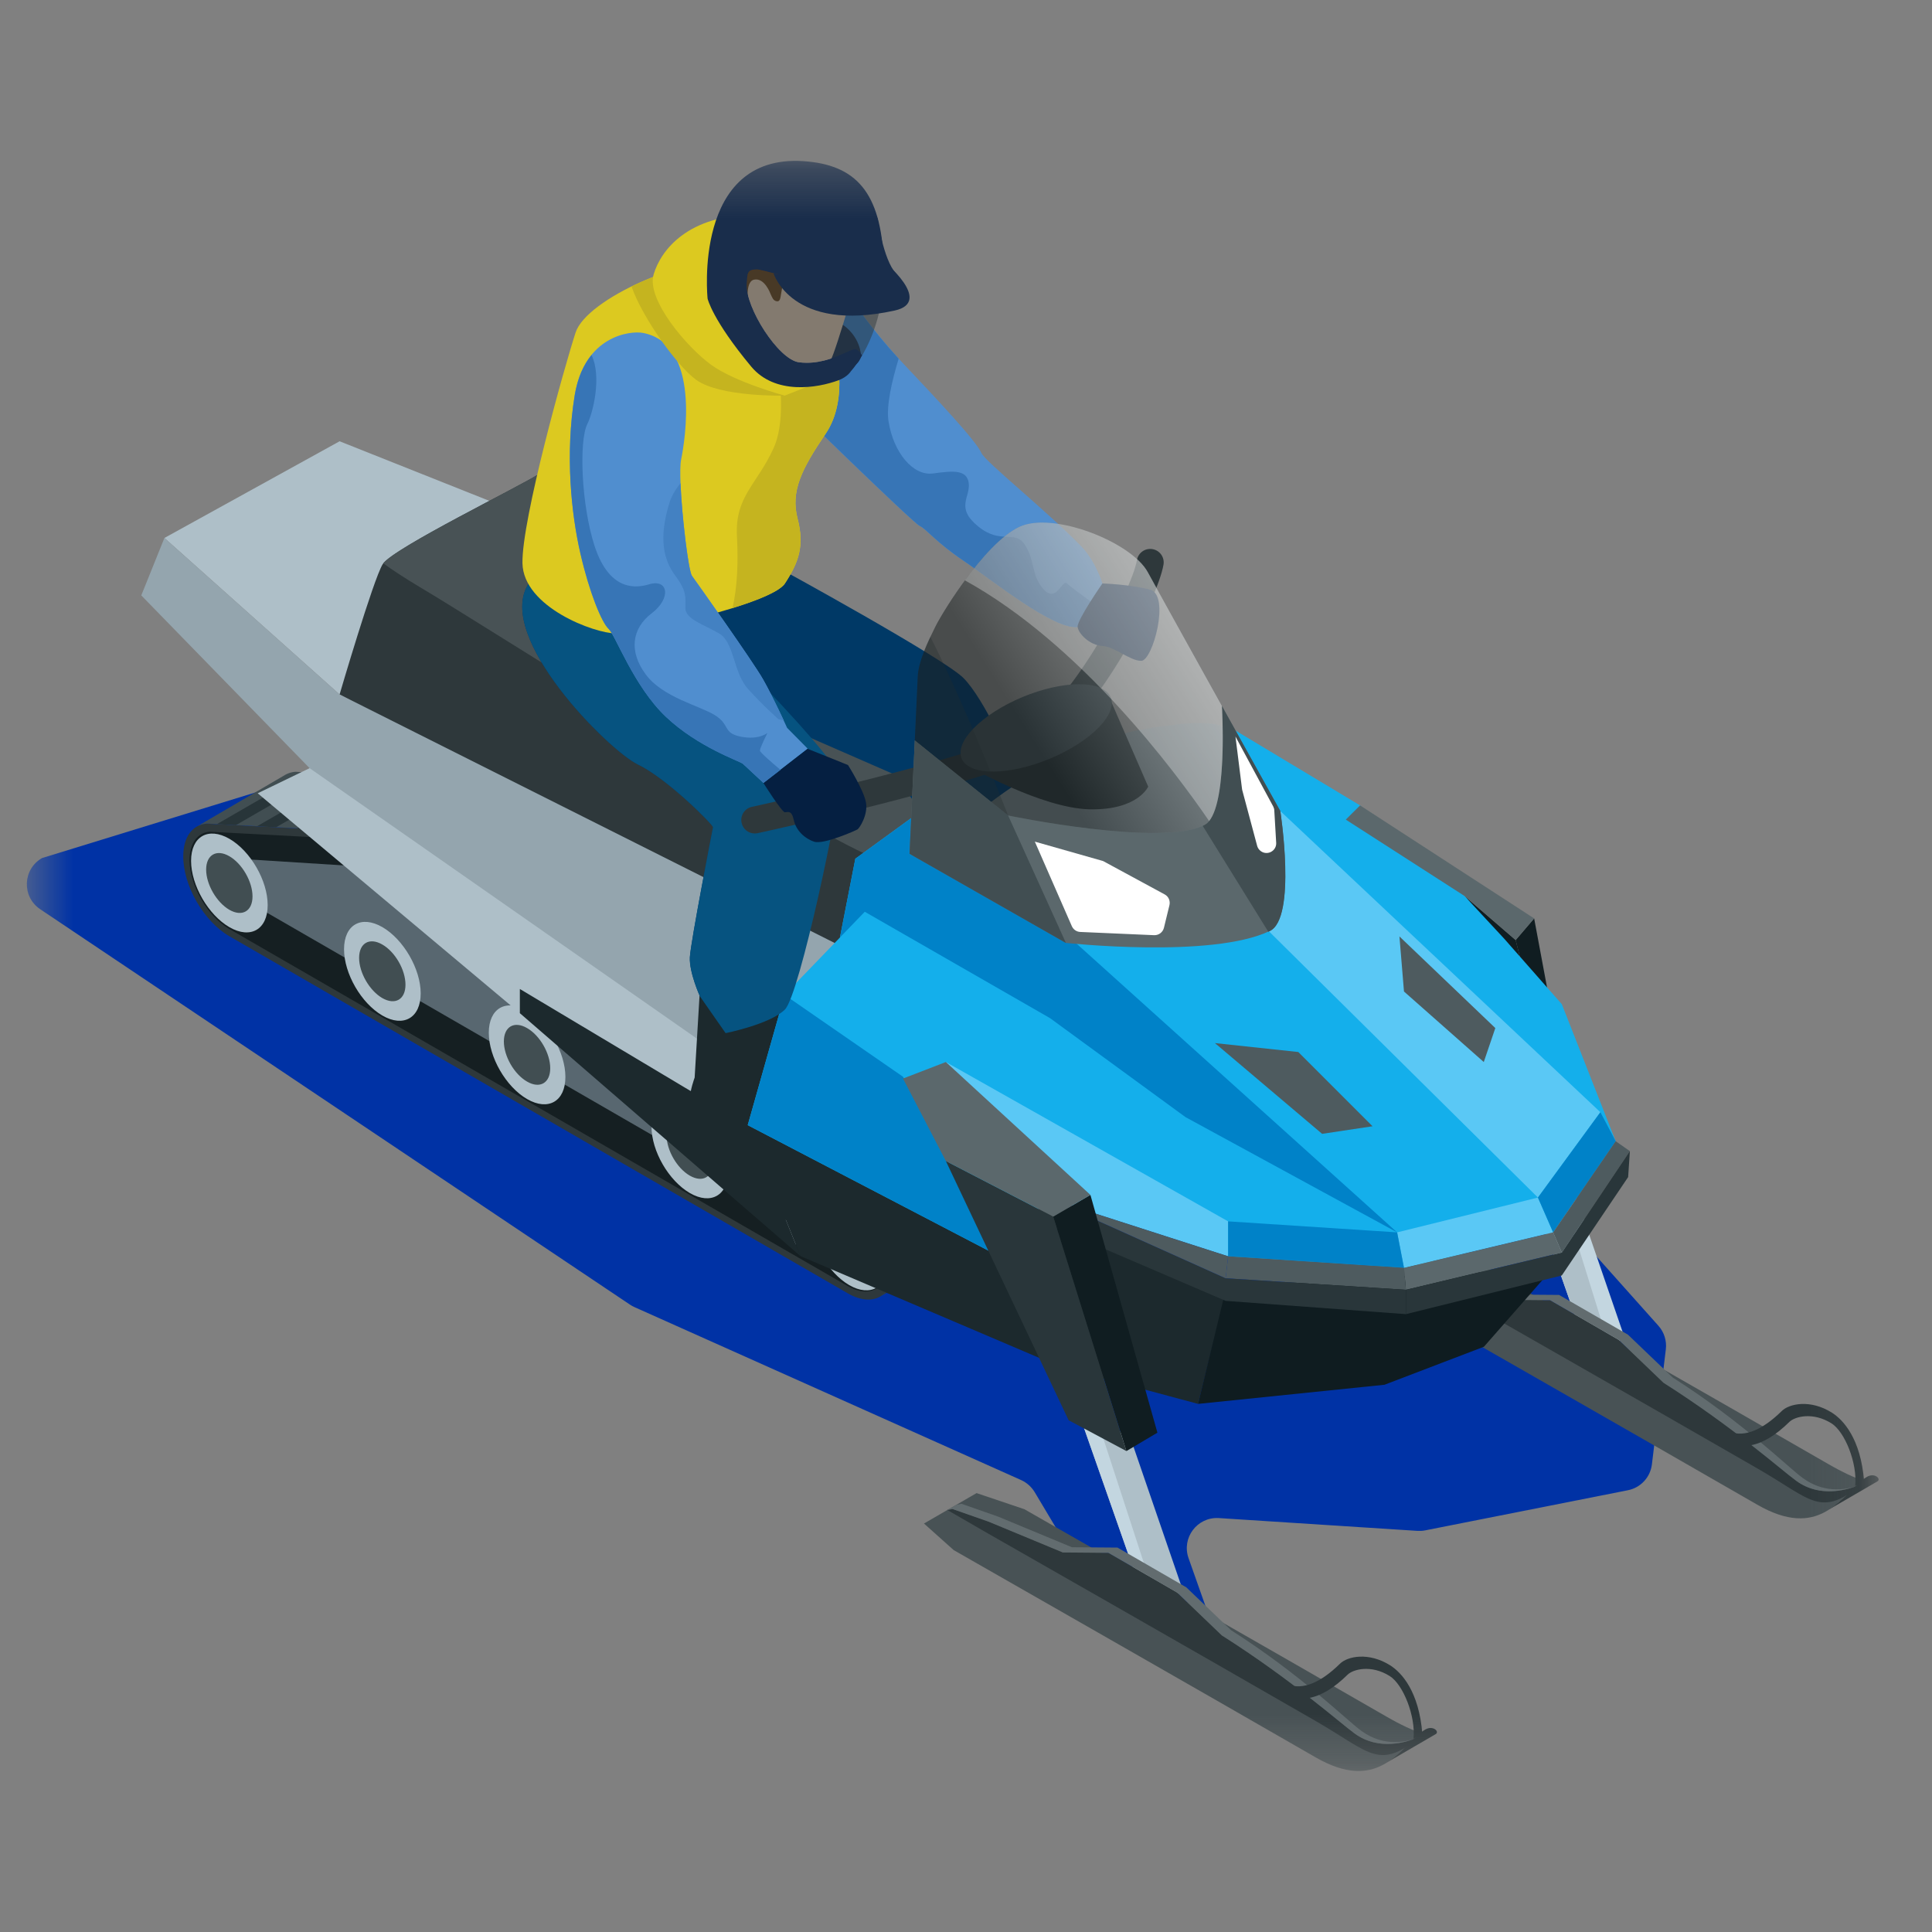 <?xml version="1.0" encoding="UTF-8"?> <svg xmlns="http://www.w3.org/2000/svg" width="40" height="40" viewBox="0 0 40 40" fill="none"><rect x="0" y="0" width="40" height="40" fill="#808080" stroke="none"/><mask id="mask0_378_90" style="mask-type:luminance" maskUnits="userSpaceOnUse" x="0" y="3" width="39" height="34"><path d="M38.894 3.333H0.556V36.667H38.894V3.333Z" fill="white"></path></mask><g mask="url(#mask0_378_90)"><path d="M0.871 17.765L11.271 14.567C11.467 14.455 12.519 14.61 12.999 14.164L31.299 24.088C31.353 24.12 31.4 24.16 31.442 24.207L34.336 27.449C34.455 27.582 34.511 27.761 34.489 27.939L34.201 30.318C34.168 30.586 33.968 30.802 33.703 30.854L29.506 31.685C29.453 31.695 29.399 31.698 29.345 31.695L25.235 31.43C24.788 31.402 24.458 31.839 24.608 32.261C24.726 32.595 24.848 32.941 24.961 33.26C25.141 33.771 24.628 34.252 24.129 34.04L23.207 33.65C23.085 33.599 22.983 33.509 22.916 33.396L21.422 30.893C21.355 30.783 21.258 30.696 21.141 30.643L13.135 27.062C13.103 27.047 13.072 27.031 13.043 27.011L0.833 18.825C0.447 18.567 0.468 17.994 0.871 17.765Z" fill="#0032A5"></path><path d="M16.442 22.285L18.166 25.187C18.373 25.509 18.505 25.887 18.505 26.224C18.505 26.833 18.077 27.08 17.551 26.776L4.748 19.383C4.221 19.079 3.794 18.34 3.794 17.731C3.794 17.318 3.99 17.074 4.28 17.053L8.021 17.25C8.362 17.28 8.807 17.488 9.085 17.649L15.559 21.386C15.968 21.622 16.329 22.093 16.442 22.285Z" fill="#2E383B"></path><path d="M4.748 19.234C4.293 18.972 3.924 18.331 3.924 17.806C3.924 17.465 4.083 17.241 4.339 17.22L8.075 17.417C8.378 17.443 8.796 17.631 9.085 17.798L15.559 21.536C15.92 21.744 16.249 22.169 16.352 22.342L18.08 25.249L18.082 25.254C18.268 25.543 18.375 25.87 18.375 26.151C18.375 26.676 18.006 26.889 17.551 26.627L4.748 19.234Z" fill="#151F22"></path><path d="M4.825 18.491L17.42 25.762V24.511L15.264 21.607L8.708 18.018L4.825 17.773V18.491Z" fill="#586770"></path><path d="M18.505 26.223C18.505 25.885 18.373 25.507 18.166 25.186L16.442 22.284C16.329 22.092 15.968 21.62 15.561 21.385L9.086 17.647C8.808 17.487 8.363 17.278 8.023 17.248L4.282 17.051C4.211 17.056 4.146 17.075 4.088 17.106L5.916 16.036C5.976 16.004 6.044 15.984 6.116 15.979L9.857 16.176C10.197 16.206 10.643 16.414 10.921 16.575L17.395 20.314C17.803 20.549 18.163 21.021 18.277 21.213L20 24.114C20.207 24.436 20.339 24.814 20.339 25.152C20.339 25.451 20.236 25.662 20.069 25.764L18.229 26.839C18.4 26.737 18.505 26.525 18.505 26.223Z" fill="#414E52"></path><path d="M4.491 17.063L4.884 17.084L6.741 16.012L6.348 15.99L4.491 17.063Z" fill="#283539"></path><path d="M5.323 17.106L5.716 17.128L7.572 16.055L7.18 16.035L5.323 17.106Z" fill="#283539"></path><path d="M6.153 17.151L6.546 17.171L8.404 16.099L8.01 16.079L6.153 17.151Z" fill="#283539"></path><path d="M6.985 17.195L7.378 17.215L9.235 16.142L8.842 16.123L6.985 17.195Z" fill="#283539"></path><path d="M7.817 17.237L8.023 17.248C8.074 17.252 8.127 17.262 8.182 17.273L10.034 16.203C9.973 16.189 9.913 16.178 9.857 16.175L9.672 16.165L7.817 17.237Z" fill="#283539"></path><path d="M8.498 17.368C8.582 17.399 8.666 17.436 8.747 17.472L10.595 16.404C10.515 16.367 10.432 16.331 10.347 16.3L8.498 17.368Z" fill="#283539"></path><path d="M9.001 17.601C9.031 17.617 9.059 17.633 9.086 17.649L9.217 17.725L11.064 16.659L10.921 16.576C10.897 16.563 10.873 16.549 10.848 16.535L9.001 17.601Z" fill="#283539"></path><path d="M9.457 17.862L9.671 17.986L11.518 16.919L11.303 16.796L9.457 17.862Z" fill="#283539"></path><path d="M9.91 18.124L10.125 18.247L11.972 17.181L11.757 17.058L9.91 18.124Z" fill="#283539"></path><path d="M10.364 18.386L10.578 18.509L12.426 17.443L12.21 17.32L10.364 18.386Z" fill="#283539"></path><path d="M10.818 18.648L11.032 18.771L12.878 17.705L12.664 17.58L10.818 18.648Z" fill="#283539"></path><path d="M11.271 18.909L11.486 19.033L13.332 17.967L13.118 17.843L11.271 18.909Z" fill="#283539"></path><path d="M11.724 19.171L11.939 19.295L13.786 18.229L13.572 18.104L11.724 19.171Z" fill="#283539"></path><path d="M12.179 19.433L12.392 19.557L14.24 18.491L14.025 18.367L12.179 19.433Z" fill="#283539"></path><path d="M12.631 19.695L12.846 19.819L14.693 18.752L14.478 18.628L12.631 19.695Z" fill="#283539"></path><path d="M13.085 19.957L13.3 20.08L15.147 19.014L14.932 18.889L13.085 19.957Z" fill="#283539"></path><path d="M13.538 20.219L13.754 20.342L15.601 19.276L15.386 19.151L13.538 20.219Z" fill="#283539"></path><path d="M13.992 20.481L14.206 20.604L16.054 19.538L15.84 19.415H15.839L13.992 20.481Z" fill="#283539"></path><path d="M14.446 20.742L14.66 20.866L16.507 19.8L16.293 19.675L14.446 20.742Z" fill="#283539"></path><path d="M14.899 21.004L15.114 21.128L16.961 20.062L16.747 19.937L14.899 21.004Z" fill="#283539"></path><path d="M15.352 21.266L15.559 21.386C15.562 21.387 15.564 21.389 15.567 21.391L17.414 20.324C17.407 20.32 17.401 20.316 17.395 20.312L17.199 20.2L15.352 21.266Z" fill="#283539"></path><path d="M15.778 21.536C15.836 21.583 15.894 21.633 15.948 21.684L17.793 20.62C17.739 20.569 17.683 20.518 17.623 20.471L15.778 21.536Z" fill="#283539"></path><path d="M16.165 21.912C16.217 21.971 16.263 22.028 16.303 22.081L18.144 21.018C18.105 20.966 18.06 20.909 18.009 20.849L16.165 21.912Z" fill="#283539"></path><path d="M16.472 22.336L16.582 22.521L18.424 21.457L18.314 21.274L16.472 22.336Z" fill="#283539"></path><path d="M16.739 22.784L16.849 22.968L18.689 21.906L18.58 21.721L16.739 22.784Z" fill="#283539"></path><path d="M17.005 23.232L17.114 23.416L18.956 22.352L18.846 22.169L17.005 23.232Z" fill="#283539"></path><path d="M17.27 23.679L17.38 23.864L19.222 22.8L19.112 22.617L17.27 23.679Z" fill="#283539"></path><path d="M17.537 24.127L17.647 24.311L19.487 23.249L19.378 23.064L17.537 24.127Z" fill="#283539"></path><path d="M17.803 24.575L17.912 24.759L19.753 23.697L19.645 23.512L17.803 24.575Z" fill="#283539"></path><path d="M18.068 25.022L18.166 25.187C18.169 25.193 18.174 25.201 18.178 25.207L20.019 24.143C20.012 24.133 20.006 24.123 20 24.113L19.909 23.96L18.068 25.022Z" fill="#283539"></path><path d="M18.325 25.476C18.356 25.542 18.384 25.61 18.406 25.677L20.246 24.616C20.223 24.549 20.196 24.481 20.166 24.414L18.325 25.476Z" fill="#283539"></path><path d="M18.485 25.985C18.499 26.065 18.505 26.143 18.505 26.221L20.34 25.161V25.15C20.34 25.076 20.334 25.001 20.322 24.924L18.485 25.985Z" fill="#283539"></path><path d="M18.23 26.839L20.07 25.763C20.142 25.718 20.204 25.652 20.249 25.568L18.424 26.622C18.378 26.717 18.311 26.79 18.23 26.839Z" fill="#283539"></path><path d="M16.79 25.234C16.79 25.739 17.146 26.354 17.583 26.607C18.021 26.86 18.376 26.654 18.376 26.149C18.376 25.644 18.021 25.03 17.583 24.777C17.146 24.523 16.79 24.728 16.79 25.234Z" fill="#AEBFC8"></path><path d="M17.103 25.414C17.103 25.721 17.319 26.094 17.583 26.246C17.849 26.399 18.063 26.274 18.063 25.968C18.063 25.661 17.849 25.288 17.583 25.136C17.318 24.984 17.103 25.107 17.103 25.414Z" fill="#414E52"></path><path d="M13.489 23.328C13.489 23.833 13.845 24.447 14.283 24.701C14.72 24.954 15.076 24.748 15.076 24.243C15.076 23.738 14.72 23.123 14.283 22.87C13.845 22.618 13.489 22.823 13.489 23.328Z" fill="#AEBFC8"></path><path d="M13.801 23.508C13.801 23.815 14.017 24.188 14.281 24.34C14.547 24.494 14.761 24.369 14.761 24.063C14.761 23.757 14.547 23.385 14.281 23.232C14.017 23.078 13.801 23.202 13.801 23.508Z" fill="#414E52"></path><path d="M10.12 21.382C10.12 21.887 10.475 22.502 10.913 22.755C11.351 23.008 11.706 22.802 11.706 22.297C11.706 21.792 11.351 21.178 10.913 20.924C10.474 20.671 10.12 20.877 10.12 21.382Z" fill="#AEBFC8"></path><path d="M10.432 21.562C10.432 21.869 10.646 22.24 10.912 22.393C11.178 22.547 11.392 22.422 11.392 22.117C11.392 21.81 11.178 21.437 10.912 21.285C10.646 21.131 10.432 21.256 10.432 21.562Z" fill="#414E52"></path><path d="M7.123 19.653C7.123 20.158 7.479 20.772 7.917 21.026C8.354 21.279 8.71 21.073 8.71 20.568C8.71 20.063 8.354 19.448 7.917 19.195C7.478 18.942 7.123 19.146 7.123 19.653Z" fill="#AEBFC8"></path><path d="M7.435 19.832C7.435 20.139 7.651 20.511 7.915 20.664C8.181 20.817 8.395 20.693 8.395 20.387C8.395 20.08 8.181 19.707 7.915 19.555C7.65 19.402 7.435 19.525 7.435 19.832Z" fill="#414E52"></path><path d="M3.956 17.823C3.956 18.328 4.312 18.943 4.749 19.196C5.187 19.449 5.542 19.244 5.542 18.739C5.542 18.234 5.188 17.619 4.749 17.366C4.31 17.114 3.956 17.318 3.956 17.823Z" fill="#AEBFC8"></path><path d="M4.268 18.004C4.268 18.311 4.484 18.682 4.748 18.836C5.014 18.989 5.228 18.864 5.228 18.559C5.228 18.252 5.012 17.879 4.748 17.727C4.484 17.574 4.268 17.697 4.268 18.004Z" fill="#414E52"></path><path d="M10.484 10.51L7.031 9.136L3.404 11.138L7.031 14.378L10.484 10.51Z" fill="#AEBFC8"></path><path d="M16.477 25.768L5.335 16.424L6.41 15.904L6.954 15.463L16.675 22.123L16.477 25.768Z" fill="#AEBFC8"></path><path d="M17.273 20.029L7.031 14.378C7.031 14.378 7.726 12.005 7.923 11.681C8.121 11.356 10.811 10.048 11.171 9.804C11.532 9.56 11.784 9.578 12.341 10.082C12.898 10.586 18.833 15.036 18.833 15.036C18.833 15.036 19.429 16.048 19.446 16.675C19.464 17.301 19.005 18.764 17.273 20.029Z" fill="#2E383B"></path><path d="M3.404 11.138L7.031 14.378L17.28 19.523L16.486 22.94L6.41 15.904L2.925 12.327L3.404 11.138Z" fill="#94A5AE"></path><path d="M7.935 11.664C8.205 11.316 10.816 10.045 11.17 9.805C11.53 9.561 11.782 9.579 12.34 10.083C12.897 10.587 18.831 15.037 18.831 15.037C18.831 15.037 19.427 16.049 19.445 16.676C19.451 16.909 19.391 17.258 19.226 17.67C18.844 17.834 18.502 17.902 18.245 17.816C16.917 17.372 10.101 12.989 8.695 12.157C8.38 11.969 8.131 11.805 7.935 11.664Z" fill="#485255"></path><path d="M16.159 11.779C16.159 11.779 19.532 13.622 19.948 14.038C20.363 14.453 21.055 15.879 21.049 16.362C21.042 16.845 20.181 17.918 20.017 17.915C19.854 17.91 18.512 16.032 18.512 16.032L14.836 14.427L14.042 12.413L16.159 11.779Z" fill="#003966"></path><path d="M10.941 12.091C11.105 11.834 11.343 11.701 11.613 11.645L12.123 12.461C12.123 12.461 12.158 13.328 12.262 13.682C12.367 14.037 13.109 14.37 13.325 14.473C13.54 14.575 15.442 15.137 15.14 15.702C14.84 16.267 15.022 16.528 15.383 16.598C15.745 16.667 16.697 16.441 16.16 16.884C15.624 17.328 15.445 17.433 15.482 17.798C15.519 18.164 15.92 18.669 15.519 19.261C15.248 19.663 15.193 20.701 15.185 21.354C15.087 21.377 15.024 21.39 15.024 21.39L14.491 20.625C14.491 20.625 14.268 20.134 14.284 19.819C14.3 19.503 14.754 17.175 14.764 17.129C14.774 17.083 13.816 16.12 13.21 15.829C12.603 15.539 10.241 13.182 10.941 12.091Z" fill="#003966"></path><path d="M16.253 20.901C16.253 20.901 16.165 22.37 16.165 22.536C16.165 22.701 17.356 24.594 17.316 24.841C17.278 25.087 16.337 25.369 15.807 25.207C15.278 25.045 14.556 23.685 14.446 23.475C14.336 23.265 14.282 22.945 14.282 22.761C14.282 22.578 14.382 22.31 14.382 22.31L14.488 20.532C14.488 20.533 14.976 21.028 16.253 20.901Z" fill="#1C292D"></path><path d="M32.536 24.496L33.611 27.623C33.611 27.623 33.622 27.789 33.295 27.893C32.969 27.996 32.838 27.893 32.838 27.893L31.486 24.038L32.536 24.496Z" fill="#C3D6E0"></path><path d="M32.26 24.464L33.234 27.601C33.234 27.601 33.622 27.791 33.297 27.893C32.97 27.996 32.839 27.893 32.839 27.893L31.487 24.038L32.26 24.464Z" fill="#AEBFC8"></path><path d="M29.363 25.682L30.354 26.016C30.354 26.016 35.821 29.137 37.843 30.306C38.162 30.49 38.393 30.593 38.556 30.645C38.105 31 37.656 31.889 36.379 31.151C34.324 29.965 28.89 26.861 28.89 26.861L28.274 26.312L29.363 25.682Z" fill="#485255"></path><path d="M34.441 28.628C35.893 29.551 36.875 30.429 37.187 30.657C37.824 31.125 38.594 30.697 38.594 30.697C37.69 31.435 37.545 31.073 36.403 30.413C34.133 29.104 29.615 26.529 29.615 26.529L28.756 26.032L28.862 26.01L29.615 26.274L31.149 26.91L32.092 26.918L33.517 27.741L34.441 28.628Z" fill="#2E383B"></path><path d="M37.187 30.657C36.875 30.429 35.894 29.551 34.441 28.628L33.516 27.742L32.091 26.919L31.148 26.911L29.614 26.275L28.861 26.011L28.755 26.034L28.942 25.925L29.049 25.903L29.802 26.167L31.336 26.803L32.279 26.81L33.704 27.632L34.63 28.519C36.081 29.442 37.011 30.372 37.323 30.6C37.816 30.96 38.306 30.822 38.503 30.74C38.279 30.836 37.692 31.028 37.187 30.657Z" fill="#626C6F"></path><path d="M36.888 29.215C37.042 29.061 37.48 28.966 37.928 29.248C38.165 29.398 38.523 29.786 38.594 30.665L38.41 30.766C38.458 30.301 38.199 29.645 37.919 29.469C37.531 29.226 37.158 29.329 37.046 29.44C36.764 29.717 36.499 29.878 36.249 29.922C36.118 29.838 35.974 29.746 35.819 29.645C36.118 29.758 36.484 29.611 36.888 29.215Z" fill="#2E383B"></path><path d="M38.556 30.644C38.587 30.619 38.619 30.596 38.651 30.578C38.809 30.483 38.952 30.617 38.872 30.669L37.867 31.253L37.868 31.252C38.147 31.075 38.352 30.805 38.556 30.644Z" fill="#2E383B"></path><path d="M21.263 24.909L25.376 26.778L24.805 29.066L21.956 28.301L16.573 26.006L15.486 23.314L15.481 23.295L21.263 24.909Z" fill="#1C292D"></path><path d="M25.396 26.623L32.156 26.25L30.723 27.883L28.664 28.67L24.805 29.066L25.396 26.623Z" fill="#0F1C20"></path><path d="M23.39 29.727L24.465 32.855C24.465 32.855 24.477 33.02 24.15 33.124C23.823 33.227 23.691 33.124 23.691 33.124L22.339 29.27L23.39 29.727Z" fill="#AEBFC8"></path><path d="M22.771 29.562L23.893 33.005C23.893 33.005 24.478 33.02 24.151 33.124C23.824 33.227 23.692 33.124 23.692 33.124L22.34 29.27L22.771 29.562Z" fill="#C3D6E0"></path><path d="M20.219 30.913L21.209 31.247C21.209 31.247 26.676 34.368 28.699 35.537C29.018 35.721 29.249 35.824 29.412 35.876C28.961 36.231 28.512 37.12 27.235 36.382C25.18 35.196 19.745 32.093 19.745 32.093L19.13 31.543L20.219 30.913Z" fill="#485255"></path><path d="M25.297 33.859C26.749 34.782 27.731 35.66 28.043 35.888C28.68 36.355 29.45 35.927 29.45 35.927C28.546 36.665 28.401 36.304 27.259 35.643C24.989 34.333 20.471 31.758 20.471 31.758L19.612 31.262L19.718 31.239L20.471 31.504L22.005 32.14L22.948 32.147L24.372 32.97L25.297 33.859Z" fill="#2E383B"></path><path d="M28.043 35.888C27.731 35.66 26.75 34.782 25.297 33.859L24.372 32.973L22.948 32.15L22.005 32.142L20.471 31.506L19.718 31.242L19.612 31.265L19.799 31.156L19.906 31.134L20.66 31.398L22.193 32.034L23.136 32.041L24.561 32.864L25.487 33.751C26.938 34.674 27.868 35.603 28.18 35.832C28.673 36.193 29.163 36.054 29.36 35.972C29.135 36.067 28.548 36.259 28.043 35.888Z" fill="#626C6F"></path><path d="M27.742 34.446C27.897 34.292 28.335 34.198 28.782 34.479C29.019 34.629 29.377 35.017 29.448 35.896L29.265 35.998C29.312 35.533 29.053 34.877 28.773 34.701C28.385 34.457 28.012 34.562 27.9 34.673C27.618 34.95 27.352 35.11 27.103 35.154C26.972 35.071 26.827 34.978 26.672 34.877C26.973 34.989 27.34 34.842 27.742 34.446Z" fill="#2E383B"></path><path d="M29.412 35.875C29.443 35.85 29.474 35.828 29.507 35.809C29.665 35.715 29.806 35.848 29.728 35.901L28.723 36.486L28.724 36.484C29.003 36.306 29.208 36.035 29.412 35.875Z" fill="#2E383B"></path><path d="M15.481 23.295L16.573 26.006L10.763 20.977V20.476L15.481 23.295Z" fill="#1C292D"></path><path d="M31.522 20.029L31.38 19.463L30.324 18.552L31.522 20.029Z" fill="#101D21"></path><path d="M31.522 20.029L31.38 19.463L31.763 19.015L32.043 20.515L31.522 20.029Z" fill="#101D21"></path><path d="M16.244 20.598L17.39 19.41L17.709 17.779L18.94 16.884L19.667 17.183L22.015 15.79L24.51 15.07L25.581 15.126L28.159 16.675L30.324 18.552L31.144 19.436L32.336 20.791L33.451 23.627L32.156 25.515L29.068 26.251L25.478 26.024L21.682 24.804L20.707 26.02L15.481 23.295L16.244 20.598Z" fill="#14AFEB"></path><path d="M26.508 16.792L33.134 23.027L31.841 24.794L25.716 18.732L26.508 16.792Z" fill="#5AC8F5"></path><path d="M32.156 25.515L31.841 24.794L28.926 25.515L29.068 26.25L32.156 25.515Z" fill="#5AC8F5"></path><path d="M33.134 23.027L33.451 23.627L32.156 25.515L31.841 24.794L33.134 23.027Z" fill="#0082C8"></path><path d="M17.904 18.877L21.739 21.079L24.545 23.129L28.926 25.515L21.956 19.237L18.831 17.677L18.94 16.884L17.709 17.778L17.39 19.409L17.904 18.877Z" fill="#0082C8"></path><path d="M19.583 21.988L25.427 25.287V26.01L21.682 24.804L19.583 21.988Z" fill="#5AC8F5"></path><path d="M28.926 25.515L25.427 25.287V26.01L29.068 26.25L28.926 25.515Z" fill="#0082C8"></path><path d="M16.244 20.598L18.696 22.293L20.707 26.02L15.481 23.295L16.244 20.598Z" fill="#0082C8"></path><path d="M27.373 23.475L25.154 21.596L26.88 21.781L28.417 23.318L27.373 23.475Z" fill="#4E5B5F"></path><path d="M30.959 21.285L28.974 19.388L29.068 20.528L30.72 21.988L30.959 21.285Z" fill="#4E5B5F"></path><path d="M28.159 16.675L31.763 19.015L31.38 19.463L30.324 18.552L27.863 16.969L28.159 16.675Z" fill="#5B686C"></path><path d="M32.156 25.515L32.336 25.933L29.108 26.704L29.068 26.251L32.156 25.515Z" fill="#5B686C"></path><path d="M32.156 25.515L32.336 25.933L33.745 23.833L33.451 23.627L32.156 25.515Z" fill="#4E5B5F"></path><path d="M25.427 26.01L25.376 26.465L29.108 26.704L29.068 26.25L25.427 26.01Z" fill="#4E5B5F"></path><path d="M32.336 25.933V26.407L29.108 27.208V26.704L32.336 25.933Z" fill="#29363A"></path><path d="M32.336 25.933V26.406L33.709 24.37L33.745 23.832L32.336 25.933Z" fill="#29363A"></path><path d="M25.376 26.465L21.682 24.804L21.805 25.4L25.376 26.933L29.108 27.208V26.704L25.376 26.465Z" fill="#29363A"></path><path d="M21.682 24.804L25.376 26.465L25.427 26.01L21.682 24.804Z" fill="#4E5B5F"></path><path d="M23.963 29.662L22.576 24.739L21.805 25.189L23.321 30.043L23.963 29.662Z" fill="#101D21"></path><path d="M19.583 24.038L22.125 29.405L23.321 30.043L21.805 25.189L19.583 24.038Z" fill="#29363A"></path><path d="M19.583 21.988L22.576 24.739L21.806 25.189L19.583 24.038L18.696 22.33L19.583 21.988Z" fill="#5B686C"></path><path d="M20.169 16.884C20.169 16.884 21.833 15.432 23.602 15.111C25.211 14.821 25.331 15.07 25.331 15.07C25.331 15.07 26.534 17.124 24.902 17.514C23.27 17.904 20.169 16.884 20.169 16.884Z" fill="#758286"></path><path d="M22.963 14.427L23.772 16.286C23.772 16.286 23.56 16.777 22.559 16.756C21.557 16.733 20.065 15.87 20.065 15.87L22.963 14.427Z" fill="#2E383B"></path><path d="M15.023 21.39L14.489 20.625C14.489 20.625 14.266 20.134 14.282 19.818C14.299 19.503 14.752 17.175 14.762 17.129C14.773 17.082 13.815 16.12 13.209 15.829C12.603 15.539 10.241 13.182 10.941 12.091C11.64 11 13.685 12.111 13.69 12.08C13.696 12.048 17.376 15.66 17.39 16.122C17.402 16.585 16.557 20.595 16.251 20.901C15.947 21.205 15.023 21.39 15.023 21.39Z" fill="#065380"></path><path d="M15.625 17.256C15.645 17.256 15.665 17.253 15.685 17.25C15.877 17.209 20.391 16.221 21.474 15.609C22.648 14.944 23.962 12.431 24.089 11.691C24.115 11.538 24.013 11.395 23.861 11.369C23.708 11.343 23.565 11.445 23.539 11.597C23.428 12.243 22.166 14.577 21.2 15.123C20.189 15.695 15.613 16.695 15.567 16.705C15.416 16.737 15.321 16.886 15.354 17.036C15.382 17.167 15.497 17.256 15.625 17.256Z" fill="#2E383B"></path><path d="M23.223 12.527L22.923 12.882C22.923 12.882 22.49 12.956 22.311 12.98C21.819 13.046 20.535 12.005 19.949 11.61C19.375 11.224 19.178 10.95 19.041 10.889C18.904 10.828 16.301 8.289 16.301 8.289L17.671 6.252C17.671 6.252 18.086 6.875 18.714 7.541C19.343 8.207 20.212 9.126 20.319 9.379C20.394 9.556 21.677 10.579 22.388 11.314C22.688 11.624 22.824 12.078 22.824 12.078C22.824 12.078 23.592 12.252 23.223 12.527Z" fill="#508ECF"></path><path d="M17.669 6.254C17.669 6.254 18.037 6.806 18.606 7.426C18.467 7.882 18.345 8.405 18.396 8.724C18.501 9.379 18.907 9.855 19.314 9.803C19.721 9.749 20.021 9.713 20.057 10.005C20.092 10.298 19.774 10.51 20.252 10.899C20.729 11.288 21.012 10.952 21.224 11.288C21.436 11.623 21.348 11.924 21.613 12.207C21.879 12.49 21.994 11.98 22.091 12.08C22.188 12.179 22.798 12.596 22.869 12.683C22.885 12.703 22.864 12.784 22.824 12.898C22.686 12.921 22.436 12.963 22.312 12.98C21.82 13.046 20.536 12.005 19.95 11.61C19.376 11.224 19.179 10.95 19.042 10.889C18.905 10.828 16.303 8.289 16.303 8.289L17.669 6.254Z" fill="#3775B6"></path><path d="M22.824 12.08C22.824 12.08 23.393 12.097 23.813 12.209C24.233 12.322 23.866 13.682 23.629 13.682C23.39 13.682 23.086 13.389 22.824 13.374C22.562 13.36 22.327 13.12 22.311 12.98C22.296 12.84 22.824 12.08 22.824 12.08Z" fill="#051F41"></path><path d="M17.28 7.148C17.286 7.193 17.592 8.248 17.094 8.98C16.597 9.711 16.366 10.17 16.513 10.738C16.66 11.305 16.535 11.643 16.251 12.08C15.968 12.516 13.205 13.115 12.755 13.115C12.303 13.115 10.835 12.567 10.817 11.661C10.801 10.753 11.688 7.587 11.917 6.885C12.146 6.183 14.239 5.271 15.097 5.463C15.955 5.655 17.28 7.148 17.28 7.148Z" fill="#DCC920"></path><path d="M13.314 6.893C13.049 6.842 12.1 6.951 11.899 8.182C11.699 9.412 11.828 10.632 12.017 11.454C12.205 12.277 12.461 12.89 12.603 13.021C12.745 13.152 13.121 14.207 13.787 14.839C14.453 15.47 15.324 15.759 15.381 15.813C15.438 15.867 15.809 16.21 15.809 16.21L16.723 15.501L16.296 15.069C16.296 15.069 16.012 14.441 15.798 14.065C15.583 13.688 14.418 12.049 14.326 11.922C14.234 11.797 14.023 9.895 14.102 9.515C14.18 9.135 14.516 7.125 13.314 6.893Z" fill="#508ECF"></path><path d="M17.557 15.839C17.557 15.839 17.883 16.356 17.929 16.615C17.975 16.873 17.793 17.148 17.753 17.172C17.712 17.197 17.056 17.489 16.859 17.427C16.662 17.364 16.482 17.195 16.435 16.98C16.389 16.766 16.315 16.817 16.25 16.817C16.187 16.817 15.806 16.211 15.806 16.211L16.72 15.503L17.557 15.839Z" fill="#051F41"></path><path d="M11.899 8.183C11.907 8.139 11.914 8.098 11.923 8.058C11.926 8.046 11.929 8.034 11.932 8.022C11.938 7.993 11.945 7.966 11.953 7.938C11.957 7.926 11.96 7.915 11.964 7.902C11.972 7.876 11.98 7.85 11.989 7.824C11.993 7.814 11.995 7.805 11.999 7.795C12.01 7.764 12.023 7.734 12.034 7.705C12.035 7.703 12.037 7.699 12.038 7.697C12.098 7.559 12.169 7.445 12.247 7.349C12.46 7.793 12.282 8.536 12.16 8.779C11.983 9.134 12.038 10.455 12.305 11.288C12.572 12.121 13.038 12.221 13.437 12.098C13.837 11.976 13.903 12.386 13.492 12.698C13.082 13.009 13.014 13.486 13.37 13.964C13.725 14.441 14.479 14.607 14.801 14.807C15.123 15.006 14.957 15.174 15.334 15.251C15.711 15.328 15.889 15.174 15.889 15.174C15.889 15.174 15.733 15.484 15.733 15.54C15.733 15.576 15.985 15.793 16.159 15.939L15.807 16.211C15.807 16.211 15.436 15.868 15.38 15.814C15.322 15.761 14.452 15.473 13.786 14.841C13.12 14.21 12.744 13.153 12.601 13.022C12.459 12.892 12.205 12.277 12.015 11.455C11.827 10.632 11.699 9.414 11.899 8.183Z" fill="#3775B6"></path><path d="M13.86 10.41C13.903 10.268 13.986 10.132 14.089 10.003C14.117 10.703 14.256 11.828 14.326 11.922C14.418 12.049 15.583 13.688 15.797 14.065C15.946 14.325 16.128 14.707 16.227 14.916L16.119 14.892C16.119 14.892 15.789 14.602 15.483 14.259C15.177 13.916 15.204 13.298 14.889 13.115C14.573 12.93 14.19 12.822 14.19 12.588C14.19 12.355 14.223 12.245 13.981 11.918C13.736 11.588 13.633 11.148 13.86 10.41Z" fill="#4381C2"></path><path d="M15.258 11.107C15.213 10.275 15.668 10.043 16.016 9.279C16.364 8.515 16.016 7.097 16.016 7.097L16.306 6.198C16.843 6.654 17.28 7.147 17.28 7.147C17.286 7.192 17.592 8.247 17.094 8.979C16.597 9.711 16.366 10.169 16.513 10.737C16.66 11.304 16.535 11.642 16.251 12.079C16.147 12.239 15.704 12.423 15.165 12.59C15.27 12.143 15.285 11.607 15.258 11.107Z" fill="#C5B41F"></path><path d="M15.097 5.463C15.605 5.577 16.279 6.149 16.743 6.594C16.911 7.291 17.001 7.89 17.001 7.89L16.246 8.191C16.246 8.191 14.912 8.225 14.413 7.864C14.029 7.586 13.312 6.603 13.074 5.93C13.779 5.587 14.625 5.357 15.097 5.463Z" fill="#C5B41F"></path><path d="M16.247 8.191C16.247 8.191 15.224 7.915 14.725 7.554C14.226 7.194 13.38 6.204 13.532 5.684C13.685 5.165 14.26 4.446 15.626 4.447C16.477 4.448 17.001 7.891 17.001 7.891L16.247 8.191Z" fill="#DCC920"></path><path d="M17.826 7.372C17.826 7.372 17.831 6.953 17.385 6.68C16.939 6.407 16.481 6.887 16.481 6.887V7.754C16.481 7.754 17.745 7.846 17.826 7.372Z" fill="#192D4B"></path><path d="M16.907 4.871L15.896 4.694L15.342 6.021C15.334 6.148 15.518 6.753 15.52 6.862C15.521 6.982 15.554 7.101 15.677 7.233C15.677 7.233 15.847 7.389 16.049 7.552C16.132 7.618 16.387 7.845 16.612 7.808C16.695 7.794 16.866 7.738 16.866 7.738C17.022 7.679 17.103 7.627 17.197 7.46C17.318 7.244 17.821 5.472 17.821 5.472L17.979 4.881L16.907 4.871Z" fill="#D6BBA1"></path><path d="M17.866 4.594C18.03 4.797 18.015 5.038 17.94 5.209C17.872 5.362 17.834 5.472 17.823 5.469C17.823 5.469 17.725 5.085 17.439 5.262C17.162 5.433 17.018 5.575 16.997 5.563C16.997 5.563 17.026 5.245 17.042 5.235C17.057 5.224 16.756 5.514 16.756 5.514C16.739 5.522 16.699 5.361 16.668 5.363C16.336 5.381 16.219 5.76 16.2 5.921L16.172 6.081C16.157 6.164 16.155 6.255 16.074 6.236C16.009 6.221 15.991 6.169 15.952 6.083C15.952 6.083 15.83 5.739 15.608 5.791C15.414 5.837 15.491 6.335 15.498 6.36L15.347 6.593C15.269 6.602 15.347 6.593 15.279 6.436C15.109 6.046 15.077 5.805 15.049 5.68C14.908 5.042 15.153 4.478 15.588 4.171C15.724 4.075 16.263 3.871 16.276 3.795C16.278 3.785 16.365 3.872 16.491 3.891C16.895 3.954 16.749 3.744 16.749 3.744C16.855 3.744 17.079 4.001 17.096 4.018C17.22 4.16 17.26 3.976 17.26 3.976C17.38 4.068 17.866 4.594 17.866 4.594Z" fill="#633A11"></path><path opacity="0.49" d="M15.461 5.882C15.475 5.661 15.461 5.582 15.675 5.582C15.725 5.582 15.957 5.647 16.016 5.66C16.817 5.844 17.387 5.761 17.521 5.766L18.03 5.676C18.032 5.719 18.294 5.38 18.297 5.423C18.333 6.35 18.062 6.997 17.852 7.355L17.823 7.317C17.78 7.263 17.735 7.231 17.7 7.231C17.693 7.231 17.684 7.233 17.675 7.235C17.637 7.248 17.586 7.27 17.527 7.296C17.333 7.382 17.038 7.511 16.704 7.511C16.651 7.511 16.597 7.507 16.544 7.501C16.114 7.448 15.431 6.366 15.461 5.882Z" fill="#2E383B"></path><path d="M16.016 5.66C16.016 5.66 16.953 5.843 18.279 5.393C18.279 5.393 19.34 6.251 18.521 6.43C16.389 6.897 16.016 5.66 16.016 5.66Z" fill="#192D4B"></path><path d="M20.726 14.651C19.96 15.094 19.664 15.64 20.066 15.871C20.468 16.103 21.413 15.932 22.18 15.489C22.945 15.046 23.241 14.5 22.839 14.27C22.438 14.038 21.491 14.208 20.726 14.651Z" fill="#414E52"></path><path d="M24.942 17.078C24.059 17.546 20.872 16.884 20.872 16.884L18.94 15.328L18.831 17.676L22.069 19.522C22.069 19.522 25.089 19.85 26.288 19.275C26.85 19.007 26.507 16.791 26.507 16.791L25.297 14.614C25.298 14.616 25.436 16.816 24.942 17.078Z" fill="#5B686C"></path><path opacity="0.3" d="M24.942 17.078C24.059 17.546 20.872 16.884 20.872 16.884L18.94 15.328C18.94 15.328 18.986 14.318 19.001 14.006C19.015 13.693 19.208 13.29 19.37 12.966C19.541 12.626 20.408 11.234 21.105 10.907C21.802 10.581 23.422 11.22 23.763 11.845C24.105 12.471 25.298 14.616 25.298 14.616C25.298 14.616 25.436 16.816 24.942 17.078Z" fill="#303E42"></path><path d="M24.942 17.078C25.436 16.816 25.298 14.616 25.298 14.616L26.508 16.793C26.508 16.793 26.851 19.008 26.29 19.277C26.28 19.282 26.268 19.286 26.259 19.291L24.901 17.099C24.916 17.091 24.929 17.085 24.942 17.078Z" fill="#414E52"></path><path d="M18.94 15.328L20.872 16.884L22.069 19.523L18.831 17.677L18.94 15.328Z" fill="#414E52"></path><path d="M21.425 17.425L22.191 19.175C22.222 19.245 22.289 19.292 22.365 19.295L23.894 19.362C23.99 19.366 24.075 19.302 24.098 19.209L24.212 18.741C24.233 18.653 24.194 18.56 24.112 18.517L22.855 17.836C22.843 17.828 22.829 17.823 22.814 17.82L21.425 17.425Z" fill="white"></path><path d="M26.36 16.696L25.579 15.249L25.714 16.327C25.715 16.336 25.716 16.344 25.718 16.353L26.028 17.512C26.045 17.575 26.093 17.626 26.155 17.649C26.29 17.696 26.431 17.591 26.422 17.448L26.383 16.78C26.382 16.75 26.373 16.721 26.36 16.696Z" fill="white"></path><path opacity="0.3" d="M19.001 14.006C19.012 13.762 19.132 13.463 19.262 13.188C19.997 14.621 20.872 16.884 20.872 16.884L18.94 15.328C18.94 15.328 18.986 14.319 19.001 14.006Z" fill="#303E42"></path><path opacity="0.3" d="M24.942 17.078C24.059 17.546 20.872 16.884 20.872 16.884L18.94 15.328C18.94 15.328 18.986 14.318 19.001 14.006C19.015 13.693 19.208 13.29 19.37 12.966C19.541 12.626 20.408 11.234 21.105 10.907C21.802 10.581 23.422 11.22 23.763 11.845C24.105 12.471 25.298 14.616 25.298 14.616C25.298 14.616 25.436 16.816 24.942 17.078Z" fill="url(#paint0_linear_378_90)"></path><path opacity="0.3" d="M19.977 12.016C20.314 11.557 20.733 11.081 21.105 10.907C21.802 10.581 23.422 11.22 23.763 11.845C24.105 12.471 25.298 14.616 25.298 14.616C25.298 14.616 25.418 16.528 25.034 16.999C24.329 15.969 22.374 13.337 19.977 12.016Z" fill="white"></path><path d="M18.162 6.62C18.163 6.616 18.164 6.611 18.166 6.607C18.164 6.611 18.163 6.614 18.162 6.62Z" fill="#FFCF13"></path><path d="M17.851 7.355L17.821 7.317C17.779 7.263 17.734 7.231 17.699 7.231C17.692 7.231 17.683 7.233 17.674 7.235C17.636 7.248 17.584 7.27 17.526 7.296C17.331 7.382 17.037 7.511 16.703 7.511C16.649 7.511 16.596 7.507 16.543 7.501C16.114 7.446 15.43 6.364 15.461 5.88C15.475 5.659 15.461 5.579 15.675 5.579C15.725 5.579 15.957 5.644 16.016 5.658C16.817 5.841 17.387 5.759 17.521 5.764L18.03 5.674C18.032 5.716 18.294 5.377 18.297 5.421C18.24 3.99 17.73 3.406 16.625 3.336C14.335 3.192 14.65 6.183 14.65 6.183C14.65 6.183 14.745 6.619 15.554 7.591C16.046 8.179 16.919 8.038 17.363 7.872C17.551 7.801 17.618 7.684 17.618 7.684C17.618 7.684 17.724 7.572 17.854 7.352C17.852 7.355 17.851 7.355 17.851 7.355Z" fill="#192D4B"></path><path d="M17.901 7.266C17.907 7.254 17.914 7.242 17.921 7.229C17.915 7.242 17.907 7.254 17.901 7.266Z" fill="#FFCF13"></path><path d="M18.297 5.715C18.297 5.7 18.299 5.684 18.299 5.668C18.299 5.684 18.299 5.699 18.297 5.715Z" fill="#FFCF13"></path><path d="M18.035 6.985C18.04 6.973 18.045 6.962 18.048 6.951C18.043 6.962 18.04 6.973 18.035 6.985Z" fill="#FFCF13"></path><path d="M18.169 4.508C18.169 4.508 18.278 5.365 18.555 5.67C18.83 5.976 18.148 5.758 18.148 5.758L17.858 5.031L18.169 4.508Z" fill="#192D4B"></path></g><defs><linearGradient id="paint0_linear_378_90" x1="24.834" y1="12.848" x2="21.239" y2="15.111" gradientUnits="userSpaceOnUse"><stop stop-color="white"></stop><stop offset="1"></stop></linearGradient></defs></svg> 